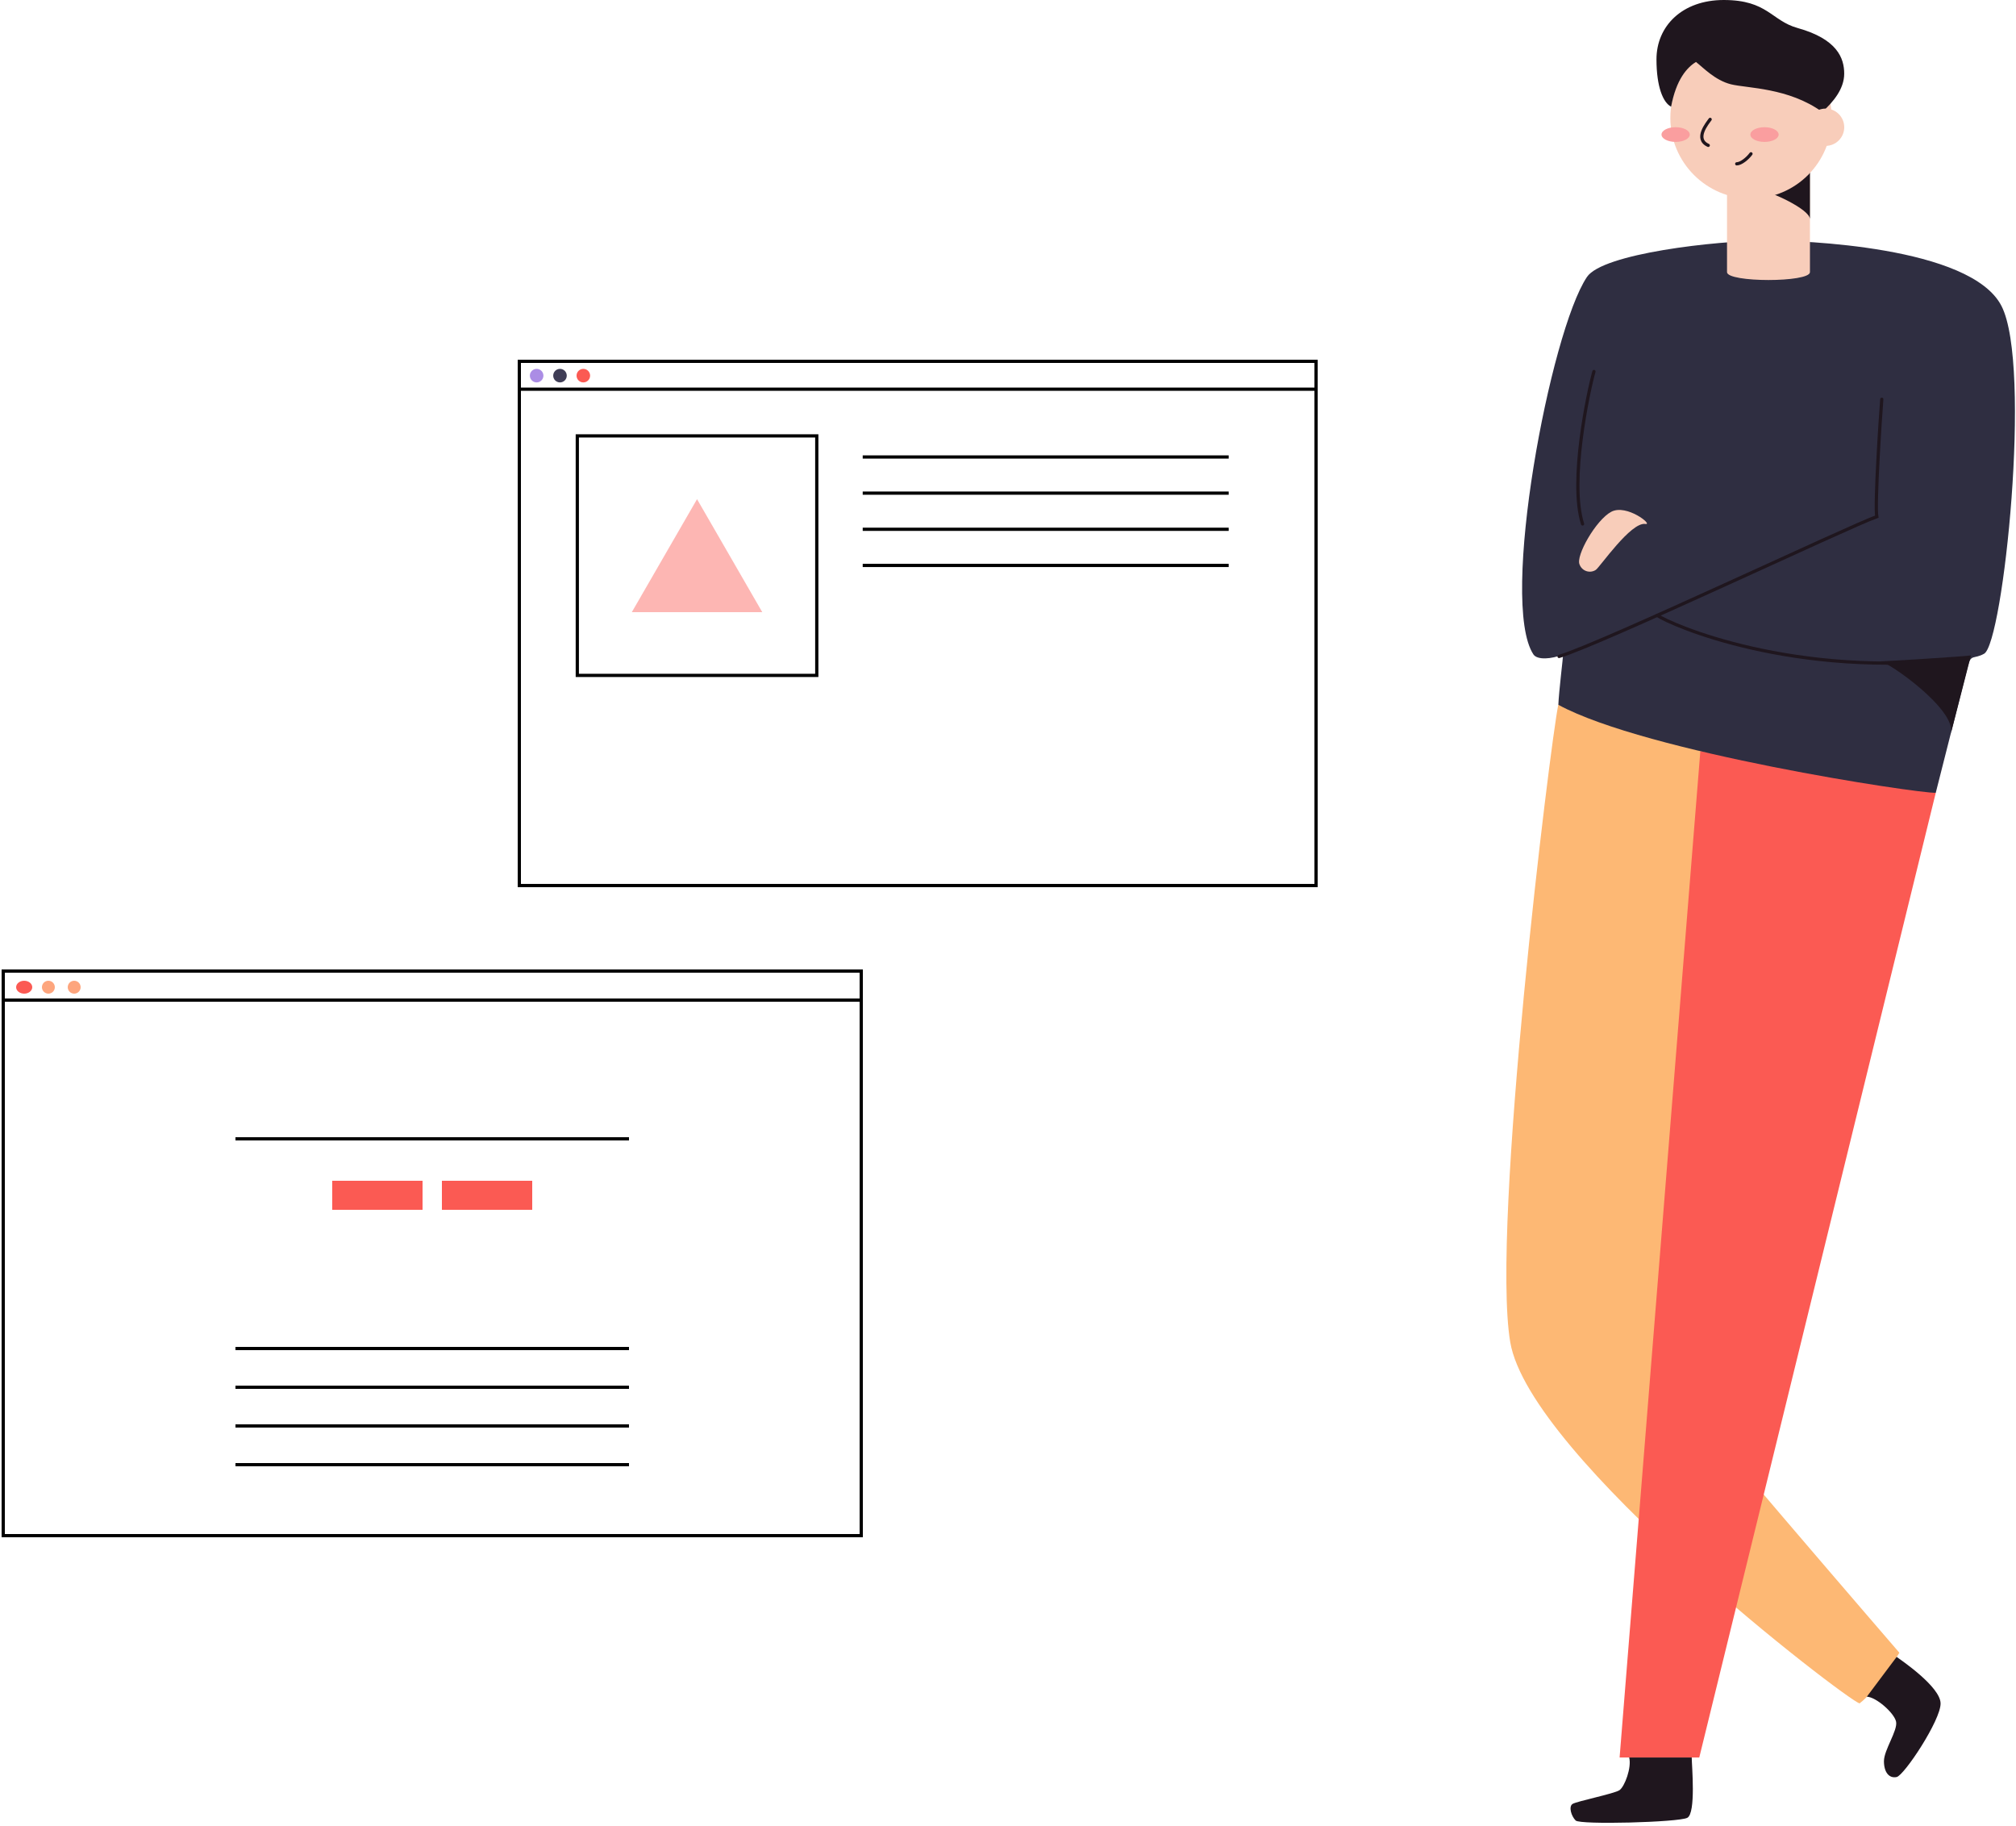 <?xml version="1.0" encoding="UTF-8"?> <svg xmlns="http://www.w3.org/2000/svg" width="625" height="566" viewBox="0 0 625 566" fill="none"> <path d="M483.1 218.47C480.57 230.54 462.19 380.26 468.2 416C474.21 451.74 572.2 526.69 576.49 528C581.49 524.33 588.85 512.3 588.85 512.3C588.85 512.3 517 429.06 515.66 425.72C514.32 422.38 531.37 229.54 531.37 229.54L483.1 218.47Z" fill="#FDB874"></path> <path d="M600.12 245.75L526.81 544.76H502.11L527.14 232.83L600.12 245.75Z" fill="#FB5A53"></path> <path d="M548.05 74.55C558.17 74.55 610.96 76.26 620.5 94.84C630.04 113.42 621.05 199.3 615.12 202.63C611.92 204.42 611.05 202.68 610.12 206.32C609.19 209.96 600.12 245.75 600.12 245.75C594.36 245.91 510.38 233.26 483.12 218.47C483.28 214.36 484.6 203.67 484.6 202.85C480.98 204.33 476.6 204.64 475.39 202.85C464.76 186.74 480.62 102.75 491.99 85.85C496.84 78.6 531.81 74.6 548.05 74.55Z" fill="#2F2E41"></path> <path d="M582.81 205C585.29 205 606.64 220 604.81 227.37C606.31 221.45 611.03 203.16 611.03 203.16C609 203.48 584.58 205 582.81 205Z" fill="#1F161E"></path> <path d="M561.12 84.35C561.12 87.61 535.41 87.61 535.41 84.35V51.35H561.12V84.35Z" fill="#F8CDBA"></path> <path d="M546.36 59.16C548.36 59.16 561.12 64.8 561.12 67.94V51.35C557.94 51.35 546.36 59.16 546.36 59.16Z" fill="#1F161E"></path> <path d="M542.85 61.57C556.663 61.57 567.86 50.373 567.86 36.56C567.86 22.747 556.663 11.55 542.85 11.55C529.037 11.55 517.84 22.747 517.84 36.56C517.84 50.373 529.037 61.57 542.85 61.57Z" fill="#F8CDBA"></path> <path d="M534.39 0C521.55 0 513.54 8.06 513.54 18.39C513.54 26.98 515.63 31.84 518.08 33.07C519.63 24.73 523 20.87 525.79 19.21C527.95 20.87 531.67 24.89 536.63 26.13C541.59 27.37 554.5 27.13 564.93 34.71C568.33 31.61 571.74 27.58 571.74 22.83C571.74 18.08 569.64 12.12 557.28 8.68C549.13 6.41 548 0 534.39 0Z" fill="#1F161E"></path> <path d="M519.48 43.99C521.899 43.99 523.86 42.969 523.86 41.71C523.86 40.451 521.899 39.43 519.48 39.43C517.061 39.43 515.1 40.451 515.1 41.71C515.1 42.969 517.061 43.99 519.48 43.99Z" fill="#FA9E9F"></path> <path d="M547.03 43.99C549.449 43.99 551.41 42.969 551.41 41.71C551.41 40.451 549.449 39.43 547.03 39.43C544.611 39.43 542.65 40.451 542.65 41.71C542.65 42.969 544.611 43.99 547.03 43.99Z" fill="#FA9E9F"></path> <path d="M530.18 37C529.36 38.17 525.18 43.08 529.59 45.06" stroke="#1F161E" stroke-miterlimit="10" stroke-linecap="round"></path> <path d="M538.42 50.78C539.73 50.78 541.77 49.14 542.84 47.67" stroke="#1F161E" stroke-miterlimit="10" stroke-linecap="round"></path> <path d="M565.97 45.22C569.162 45.22 571.75 42.632 571.75 39.44C571.75 36.248 569.162 33.66 565.97 33.66C562.778 33.66 560.19 36.248 560.19 39.44C560.19 42.632 562.778 45.22 565.97 45.22Z" fill="#F8CDBA"></path> <path d="M583.39 123.76C582.94 129.28 581.18 156.56 581.84 160.15C573.45 163.07 496.59 199.51 483.34 203.48" stroke="#1F161E" stroke-miterlimit="10" stroke-linecap="round"></path> <path d="M494.16 115.15C492.4 121.33 486.44 149.38 490.63 162.41" stroke="#1F161E" stroke-miterlimit="10" stroke-linecap="round"></path> <path d="M513.77 190.74C517.77 193.55 556.12 210.52 609.12 204.12" stroke="#1F161E" stroke-miterlimit="10" stroke-linecap="round"></path> <path d="M510.11 162.41C512.68 162.82 504.3 156.13 499.55 158.62C494.8 161.11 488.4 172.38 489.71 175C489.887 175.474 490.167 175.902 490.531 176.253C490.895 176.604 491.333 176.869 491.812 177.028C492.292 177.187 492.801 177.237 493.303 177.173C493.804 177.109 494.285 176.934 494.71 176.66C496 175.82 505.6 161.69 510.11 162.41Z" fill="#F8CDBA"></path> <path d="M588 513.58C589.37 514.58 601.52 522.8 601.62 527.98C601.72 533.16 590.33 550.33 588 550.82C585.67 551.31 584.06 549.37 584.06 545.9C584.06 542.43 588.4 536.35 587.82 533.65C587.24 530.95 581.63 526.01 578.75 525.92" fill="#1F161E"></path> <path d="M524.47 544.76C524.47 547.14 525.85 562.08 523.08 563.47C520.31 564.86 489.87 565.68 488.49 564.3C487.11 562.92 486.27 560.01 487.49 559.18C488.71 558.35 500.49 555.99 502.08 554.89C503.67 553.79 505.89 547.89 505.08 544.76" fill="#1F161E"></path> <path d="M408 112H161V274.488H408V112Z" stroke="black" stroke-miterlimit="10"></path> <path d="M161 120.638H408" stroke="black" stroke-miterlimit="10"></path> <path d="M253.216 135.112H178.976V209.353H253.216V135.112Z" stroke="black" stroke-miterlimit="10"></path> <path d="M267.458 141.649H380.919" stroke="black" stroke-miterlimit="10"></path> <path d="M267.458 152.855H380.919" stroke="black" stroke-miterlimit="10"></path> <path d="M267.458 164.061H380.919" stroke="black" stroke-miterlimit="10"></path> <path d="M267.458 175.267H380.919" stroke="black" stroke-miterlimit="10"></path> <path opacity="0.44" d="M216.096 154.723L195.879 189.742H236.314L216.096 154.723Z" fill="#FB5A53"></path> <path d="M166.37 118.537C167.53 118.537 168.471 117.596 168.471 116.436C168.471 115.275 167.53 114.335 166.37 114.335C165.209 114.335 164.268 115.275 164.268 116.436C164.268 117.596 165.209 118.537 166.37 118.537Z" fill="#AB8DE5"></path> <path d="M173.607 118.537C174.767 118.537 175.708 117.596 175.708 116.436C175.708 115.275 174.767 114.335 173.607 114.335C172.446 114.335 171.506 115.275 171.506 116.436C171.506 117.596 172.446 118.537 173.607 118.537Z" fill="#3F3D56"></path> <path d="M180.844 118.537C182.004 118.537 182.945 117.596 182.945 116.436C182.945 115.275 182.004 114.335 180.844 114.335C179.684 114.335 178.743 115.275 178.743 116.436C178.743 117.596 179.684 118.537 180.844 118.537Z" fill="#FB5A53"></path> <path d="M267 301H1V476H267V301Z" stroke="black" stroke-miterlimit="10"></path> <path d="M1 310H267" stroke="black" stroke-miterlimit="10"></path> <path d="M73 353H195" stroke="black" stroke-miterlimit="10"></path> <path d="M73 418H195" stroke="black" stroke-miterlimit="10"></path> <path d="M73 430H195" stroke="black" stroke-miterlimit="10"></path> <path d="M73 442H195" stroke="black" stroke-miterlimit="10"></path> <path d="M73 454H195" stroke="black" stroke-miterlimit="10"></path> <path d="M7.5 308C8.881 308 10 307.105 10 306C10 304.895 8.881 304 7.5 304C6.119 304 5 304.895 5 306C5 307.105 6.119 308 7.5 308Z" fill="#FB5A53"></path> <path d="M15 308C16.105 308 17 307.105 17 306C17 304.895 16.105 304 15 304C13.895 304 13 304.895 13 306C13 307.105 13.895 308 15 308Z" fill="#FDA57D"></path> <path d="M23 308C24.105 308 25 307.105 25 306C25 304.895 24.105 304 23 304C21.895 304 21 304.895 21 306C21 307.105 21.895 308 23 308Z" fill="#FDA57D"></path> <path d="M131 366H103V375H131V366Z" fill="#FB5A53"></path> <path d="M165 366H137V375H165V366Z" fill="#FB5A53"></path> </svg> 